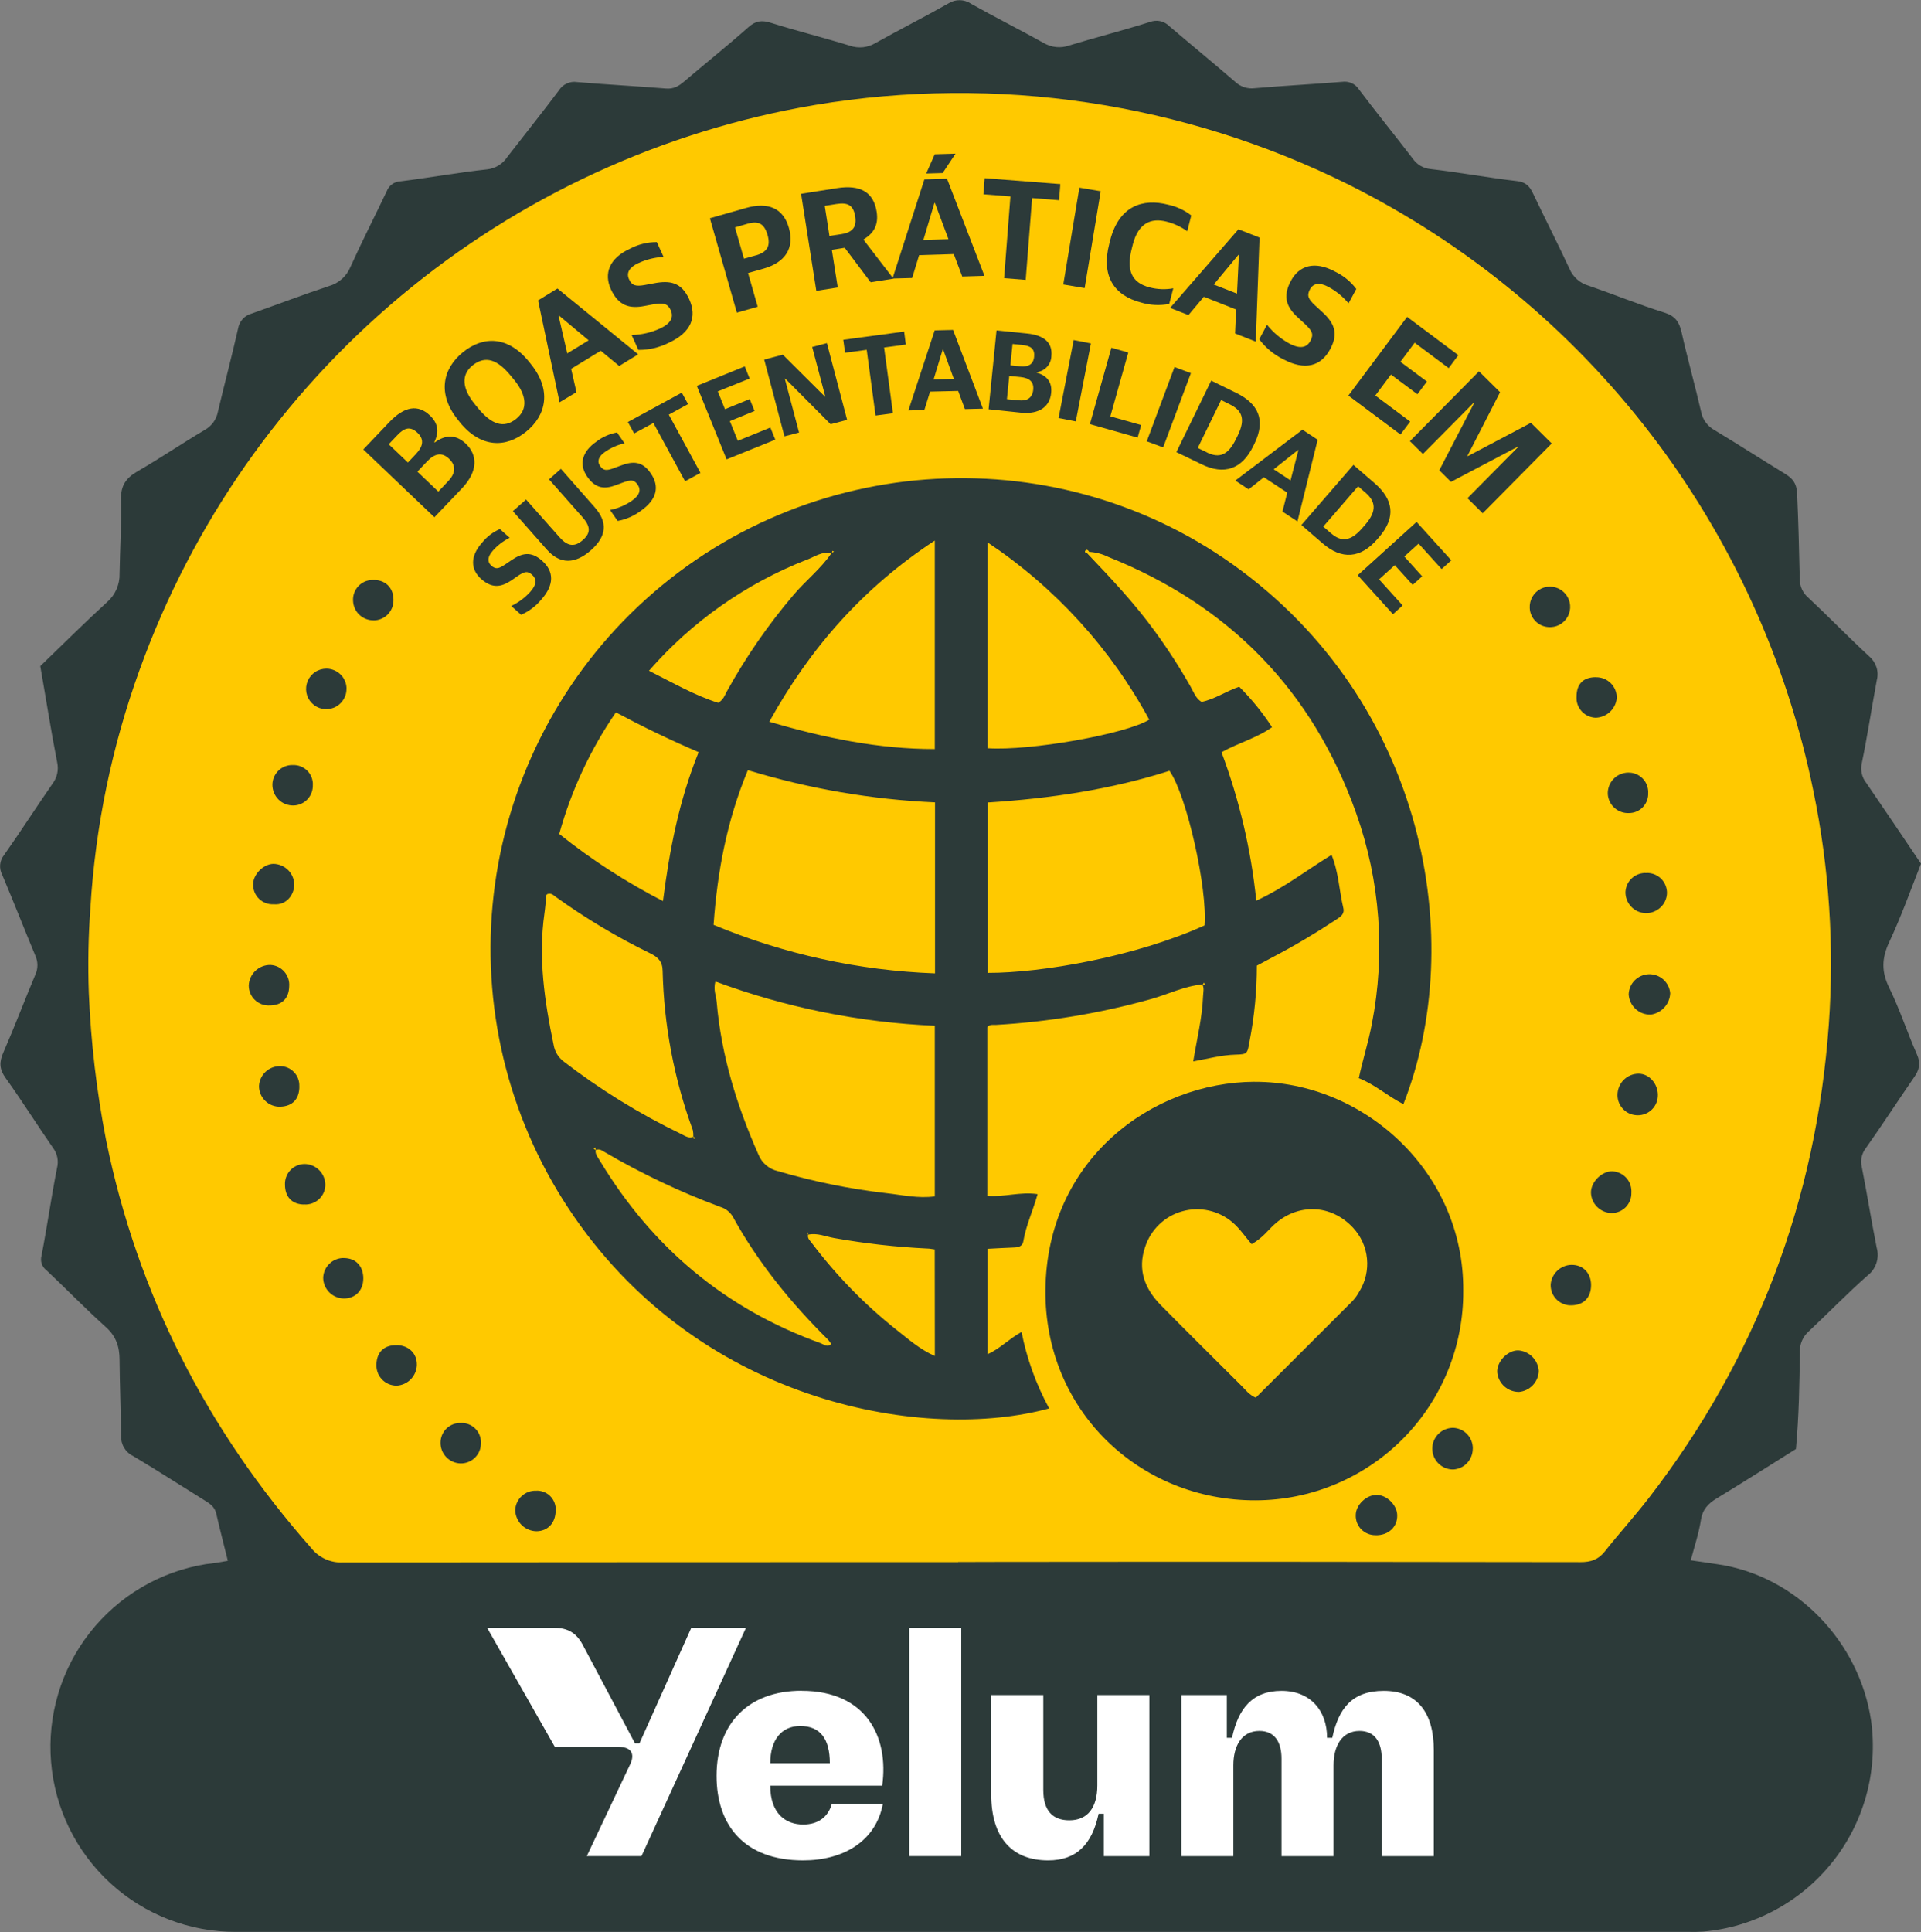 <?xml version="1.0" encoding="UTF-8"?>
<svg id="Layer_1" xmlns="http://www.w3.org/2000/svg" xmlns:xlink="http://www.w3.org/1999/xlink" viewBox="0 0 347 349.01">
  <rect x="0" y="0" width="347" height="349.01" fill="#808080" stroke="none"/>
  <defs>
    <clipPath id="clippath">
      <rect x="0" y=".01" width="347" height="349" fill="none"/>
    </clipPath>
    <clipPath id="clippath-1">
      <rect x="88" y="294.01" width="171" height="42" fill="none"/>
    </clipPath>
  </defs>
  <g clip-path="url(#clippath)">
    <g>
      <path d="M41.17,281.94c-.72-2.93-1.46-5.75-2.11-8.59-.26-1.11-1-1.68-1.87-2.22-4.39-2.72-8.73-5.53-13.17-8.17-.68-.33-1.24-.86-1.62-1.51-.38-.65-.56-1.4-.52-2.15-.04-4.56-.25-9.14-.28-13.69,0-2.35-.61-4.23-2.44-5.89-3.7-3.32-7.16-6.9-10.78-10.31-.39-.29-.69-.7-.84-1.16s-.17-.96-.04-1.43c1.02-5.27,1.76-10.59,2.8-15.84.16-.62.18-1.28.06-1.91-.12-.63-.39-1.23-.78-1.75-2.89-4.16-5.58-8.46-8.53-12.57-1.18-1.63-1.22-2.92-.43-4.69,2.02-4.63,3.81-9.37,5.76-14.01.25-.54.38-1.13.38-1.73s-.13-1.18-.38-1.73c-2.03-4.88-3.94-9.75-5.98-14.59-.3-.57-.43-1.21-.37-1.84.06-.64.31-1.24.71-1.74,2.98-4.22,5.78-8.58,8.72-12.83.42-.55.72-1.18.87-1.85.15-.67.15-1.37,0-2.05-1.13-5.75-2.03-11.58-3.05-17.38,4.05-3.91,8-7.84,12.11-11.61.72-.63,1.29-1.42,1.67-2.3.38-.88.57-1.83.54-2.79.07-4.47.37-8.93.26-13.41-.06-2.49.9-3.86,2.95-5.05,4.12-2.38,8.07-5.06,12.18-7.5.61-.34,1.14-.81,1.55-1.37.41-.57.69-1.22.82-1.9,1.18-5.02,2.52-10.01,3.65-15.04.11-.64.39-1.23.82-1.71.43-.48.99-.82,1.61-.99,4.67-1.65,9.29-3.42,14.01-4.98.86-.25,1.65-.68,2.32-1.28.67-.59,1.19-1.33,1.53-2.16,2.08-4.61,4.4-9.14,6.56-13.68.19-.51.53-.95.97-1.27.44-.32.96-.5,1.51-.52,5.23-.65,10.41-1.6,15.65-2.16.74-.08,1.45-.32,2.08-.71.63-.39,1.17-.91,1.57-1.53,3.11-4.02,6.28-7.97,9.32-12.03.34-.54.83-.97,1.42-1.24.58-.27,1.23-.36,1.87-.26,5.35.46,10.71.73,16.06,1.17,1.38.11,2.3-.44,3.26-1.26,3.86-3.29,7.83-6.46,11.61-9.81,1.33-1.19,2.44-1.32,4.08-.8,4.73,1.49,9.55,2.68,14.28,4.14.76.26,1.56.35,2.36.27.8-.09,1.56-.35,2.25-.76,4.34-2.43,8.78-4.67,13.09-7.11.63-.41,1.36-.63,2.11-.62.75,0,1.48.24,2.1.66,4.33,2.44,8.76,4.65,13.09,7.07.69.4,1.46.65,2.25.73.79.08,1.6-.02,2.35-.29,4.84-1.47,9.74-2.71,14.56-4.24.6-.23,1.26-.29,1.89-.15.63.14,1.2.46,1.65.92,3.94,3.36,7.95,6.64,11.86,10.02.47.45,1.04.78,1.65.99.62.2,1.27.27,1.92.18,5.24-.45,10.51-.73,15.76-1.15.59-.09,1.18,0,1.72.23.54.24,1,.63,1.32,1.13,3.17,4.21,6.51,8.31,9.71,12.49.36.53.84.98,1.39,1.31.56.33,1.18.53,1.82.59,5.23.61,10.41,1.57,15.65,2.18,1.58.19,2.25.92,2.86,2.19,2.17,4.57,4.49,9.07,6.61,13.66.31.73.79,1.39,1.38,1.91.6.53,1.3.91,2.07,1.13,4.59,1.58,9.09,3.42,13.71,4.87,1.93.61,2.67,1.69,3.08,3.54,1.09,4.84,2.44,9.62,3.55,14.44.14.69.43,1.34.86,1.9.42.56.96,1.03,1.58,1.36,4.26,2.57,8.42,5.25,12.66,7.84,1.36.83,2.12,1.67,2.22,3.53.24,5.17.36,10.36.48,15.5,0,.65.13,1.29.4,1.87.27.59.67,1.1,1.17,1.52,3.7,3.47,7.24,7.12,10.96,10.57.61.51,1.07,1.19,1.32,1.95.25.76.27,1.58.07,2.35-.93,4.98-1.68,9.99-2.7,14.94-.15.63-.16,1.29-.02,1.92.14.63.42,1.23.83,1.73,3.27,4.76,6.49,9.57,9.87,14.56-1.83,4.66-3.56,9.52-5.74,14.17-1.36,2.91-1.43,5.34,0,8.24,1.91,3.9,3.25,8.07,5.01,12.05.71,1.61.43,2.77-.52,4.13-2.95,4.27-5.74,8.59-8.72,12.8-.37.47-.62,1.02-.75,1.6-.13.58-.12,1.19.02,1.76.96,4.88,1.73,9.75,2.7,14.62.26.91.24,1.88-.06,2.78-.3.9-.86,1.69-1.62,2.26-3.65,3.22-7.04,6.73-10.59,10.06-.53.46-.94,1.03-1.22,1.67-.28.64-.41,1.34-.39,2.03-.07,5.77-.16,11.58-.71,17.55-4.68,2.93-9.45,5.97-14.28,8.9-1.57.95-2.59,2.01-2.89,3.95-.37,2.38-1.15,4.7-1.83,7.25l4.81.71c14.25,2.06,25.68,13.98,27.78,28.34.61,4.51.31,9.09-.9,13.47-1.21,4.38-3.29,8.48-6.13,12.03-2.83,3.55-6.36,6.5-10.37,8.65-4,2.15-8.4,3.47-12.93,3.86-.91.06-1.82.08-2.73.05H42.68c-8.41.04-16.53-3.09-22.73-8.78-6.2-5.69-10.03-13.5-10.72-21.89-.69-8.39,1.8-16.73,6.99-23.36,5.19-6.63,12.68-11.05,20.98-12.39,1.26-.12,2.54-.35,3.97-.6Z" fill="#2c3a39"/>
      <path d="M173.08,282.14c-37.05,0-74.1.02-111.15.05-1.09.06-2.17-.15-3.16-.6-.99-.45-1.86-1.12-2.54-1.98-18.82-21.33-31.38-45.8-37.07-73.73-1.7-8.75-2.74-17.61-3.11-26.51-.19-5.15-.09-10.32.29-15.46.89-14.66,3.88-29.12,8.88-42.93,9.48-26.31,25.77-49.62,47.22-67.55,21.45-17.93,47.28-29.83,74.83-34.48,32.8-5.47,66.49-.44,96.27,14.36,21.42,10.69,40.12,26.12,54.69,45.13,14.56,19.01,24.6,41.08,29.36,64.56,2.84,13.82,3.77,27.97,2.76,42.04-2.27,31.69-13.04,60.33-32.53,85.54-2.54,3.29-5.35,6.37-7.92,9.62-1.18,1.49-2.53,1.95-4.44,1.94-34.92-.06-69.84-.08-104.75-.04l-7.62.02Z" fill="#ffc900"/>
      <path d="M62.59,124.47c0,.72-.23,1.43-.64,2.02-.41.6-.98,1.06-1.65,1.33-.67.27-1.41.33-2.11.19-.71-.15-1.35-.5-1.86-1.02-.51-.52-.85-1.17-.98-1.88-.13-.71-.05-1.44.23-2.11.28-.67.76-1.23,1.36-1.63.6-.4,1.31-.6,2.04-.6.48,0,.95.1,1.4.29.44.19.84.46,1.18.8.34.34.6.75.78,1.19s.27.92.26,1.4Z" fill="#2c3a39"/>
      <path d="M266.04,261.62c0,.97-.35,1.9-1.01,2.61-.66.71-1.57,1.13-2.53,1.18-.49,0-.98-.09-1.44-.28s-.87-.46-1.22-.81c-.35-.35-.63-.76-.82-1.21-.19-.45-.29-.94-.3-1.44,0-.49.09-.98.28-1.44s.46-.87.81-1.23c.35-.35.76-.63,1.21-.82.46-.19.94-.29,1.44-.3.97.03,1.88.44,2.55,1.13.67.7,1.04,1.63,1.04,2.6Z" fill="#2c3a39"/>
      <path d="M292.18,197.8c0-.51.09-1.01.28-1.48.19-.47.47-.9.82-1.26.36-.36.78-.65,1.24-.84.47-.2.97-.3,1.47-.3,1.89,0,3.48,1.78,3.48,3.85,0,.48-.08.95-.26,1.4-.18.44-.44.85-.78,1.19-.34.34-.74.61-1.18.79-.44.18-.92.28-1.39.28-.48,0-.96-.09-1.4-.26-.45-.18-.85-.45-1.19-.78-.34-.34-.62-.74-.8-1.18-.19-.44-.29-.92-.29-1.4Z" fill="#2c3a39"/>
      <path d="M294.69,215.44c.01.48-.07.95-.25,1.4-.18.44-.44.85-.77,1.19-.34.34-.73.61-1.18.79-.44.18-.91.28-1.39.27-.97-.02-1.89-.41-2.58-1.09-.69-.68-1.1-1.6-1.13-2.57-.04-1.94,1.96-3.94,3.89-3.88.48.03.95.15,1.38.36.43.21.82.5,1.14.86.32.36.56.78.71,1.24.15.46.21.94.18,1.42Z" fill="#2c3a39"/>
      <path d="M274.34,251.4c-.96,0-1.89-.36-2.61-1.01-.72-.65-1.17-1.54-1.27-2.49-.15-1.9,1.83-4.02,3.78-4,.97.06,1.88.48,2.56,1.16s1.1,1.6,1.16,2.56c-.03.96-.42,1.88-1.09,2.58-.67.7-1.57,1.13-2.53,1.21Z" fill="#2c3a39"/>
      <path d="M67.52,112.04c-.96.02-1.9-.34-2.6-1-.7-.66-1.11-1.58-1.14-2.54-.03-.48.04-.95.2-1.4.16-.45.41-.86.73-1.21.32-.35.71-.63,1.15-.83.44-.2.91-.3,1.38-.31,2.3-.12,3.86,1.35,3.84,3.62,0,.48-.08.95-.25,1.4-.18.44-.44.85-.77,1.19-.33.34-.73.62-1.17.8-.44.19-.91.29-1.39.29Z" fill="#2c3a39"/>
      <path d="M301.7,179.36c-.03.96-.4,1.88-1.05,2.59-.64.71-1.52,1.17-2.47,1.3-1.01.03-2-.34-2.74-1.03-.74-.69-1.19-1.64-1.24-2.65.04-.95.43-1.86,1.11-2.53.68-.67,1.59-1.06,2.54-1.09.96-.02,1.88.31,2.6.95.71.63,1.16,1.52,1.25,2.47Z" fill="#2c3a39"/>
      <path d="M48.6,181.6c-.48,0-.95-.07-1.39-.25-.44-.18-.85-.44-1.19-.77-.34-.33-.61-.73-.8-1.17-.18-.44-.28-.91-.28-1.39.03-1.02.46-1.98,1.2-2.68.74-.7,1.72-1.08,2.74-1.06.48.03.94.15,1.37.36.43.21.81.51,1.12.87.31.36.55.78.7,1.23.15.45.21.93.17,1.41-.05,2.22-1.37,3.48-3.64,3.44Z" fill="#2c3a39"/>
      <path d="M280.11,113.26c-.48.02-.95-.05-1.4-.21-.45-.16-.86-.41-1.21-.73-.35-.32-.64-.71-.84-1.14s-.32-.9-.33-1.38c-.04-.73.14-1.44.51-2.07.37-.62.92-1.12,1.57-1.43.66-.31,1.39-.42,2.11-.31.72.11,1.39.43,1.92.92.54.49.91,1.13,1.09,1.83.17.71.13,1.44-.12,2.13-.25.68-.7,1.27-1.28,1.7-.59.43-1.29.67-2.01.69Z" fill="#2c3a39"/>
      <path d="M288.27,122.32c.5-.01,1,.08,1.46.26.46.19.88.46,1.24.82.35.35.63.77.82,1.24.18.46.28.96.26,1.46-.1.95-.54,1.84-1.25,2.49-.71.65-1.62,1.02-2.58,1.04-.47-.02-.94-.13-1.37-.33-.43-.2-.82-.48-1.14-.83-.32-.35-.57-.76-.73-1.21-.16-.45-.23-.92-.2-1.4,0-2.33,1.21-3.55,3.49-3.55Z" fill="#2c3a39"/>
      <path d="M49.4,163.32c-.48.02-.96-.05-1.4-.22-.45-.17-.86-.43-1.2-.76-.35-.33-.62-.73-.8-1.17-.19-.44-.28-.92-.27-1.4-.04-1.8,1.83-3.71,3.65-3.75,1.01.01,1.98.43,2.69,1.15.71.73,1.1,1.7,1.09,2.72-.06,1.55-1.24,3.65-3.75,3.43Z" fill="#2c3a39"/>
      <path d="M297.46,157.66c.48,0,.95.08,1.4.26.44.18.85.44,1.19.78.34.34.61.74.79,1.18.18.44.28.91.28,1.39-.01.49-.12.98-.32,1.43-.2.45-.49.85-.85,1.19-.36.34-.78.6-1.24.78-.46.18-.95.26-1.44.25-.49-.01-.98-.12-1.43-.32-.45-.2-.85-.49-1.19-.85-.34-.36-.6-.78-.78-1.24-.18-.46-.26-.95-.25-1.44.03-.47.15-.94.35-1.37.21-.43.5-.81.86-1.13.36-.32.77-.56,1.22-.71.45-.15.93-.22,1.4-.18Z" fill="#2c3a39"/>
      <path d="M71.71,242.95c2.16.06,3.65,1.54,3.59,3.6-.03.97-.43,1.88-1.1,2.57-.68.69-1.59,1.1-2.55,1.15-.5,0-1-.1-1.46-.3-.46-.2-.88-.49-1.22-.86-.34-.37-.61-.8-.77-1.28s-.23-.98-.2-1.48c.1-2.21,1.44-3.45,3.72-3.39Z" fill="#2c3a39"/>
      <path d="M54.99,217.55c-2.22,0-3.51-1.35-3.51-3.61-.02-.48.06-.95.23-1.4.17-.45.42-.85.75-1.2.33-.35.72-.62,1.16-.81.44-.19.91-.29,1.38-.3.5,0,1,.11,1.46.3.46.2.88.48,1.23.84s.63.79.81,1.25c.19.47.28.97.27,1.47-.02.48-.13.95-.33,1.38-.2.43-.49.82-.84,1.14-.35.32-.77.57-1.22.73-.45.16-.93.23-1.4.2Z" fill="#2c3a39"/>
      <path d="M297.72,143.13c.03.48-.03.95-.19,1.4-.16.45-.41.86-.73,1.21-.32.35-.72.63-1.15.82-.44.19-.91.29-1.38.29-.96.05-1.89-.28-2.61-.91-.72-.63-1.16-1.53-1.23-2.48-.03-.5.05-1,.22-1.47.17-.47.43-.9.78-1.27.34-.36.75-.66,1.21-.86.46-.2.95-.31,1.45-.32.48-.01.95.07,1.39.24.45.18.85.44,1.19.77.34.33.61.73.79,1.18.18.44.27.91.27,1.39Z" fill="#2c3a39"/>
      <path d="M54.08,196.22c0,2.26-1.22,3.59-3.45,3.66-.5.02-1-.07-1.47-.25-.47-.18-.89-.45-1.25-.81-.36-.35-.64-.77-.84-1.23-.19-.46-.29-.96-.28-1.46.05-.96.47-1.87,1.17-2.54.7-.66,1.63-1.03,2.6-1.03.48,0,.95.09,1.38.27.44.18.83.46,1.16.8.33.34.59.75.75,1.19.17.44.24.92.22,1.39Z" fill="#2c3a39"/>
      <path d="M56.51,141.72c.02.47-.05.95-.21,1.4-.16.45-.41.86-.73,1.21s-.71.63-1.14.83c-.43.2-.9.31-1.37.32-.5.02-1-.07-1.47-.25-.47-.18-.9-.45-1.25-.8-.36-.35-.64-.77-.84-1.23-.19-.46-.29-.96-.29-1.46,0-.47.1-.95.28-1.38.19-.44.46-.83.8-1.17.34-.33.74-.59,1.19-.77.44-.17.92-.26,1.39-.24.48-.02.95.05,1.4.22.45.17.85.43,1.2.76.34.33.61.73.79,1.18.18.44.27.92.26,1.39Z" fill="#2c3a39"/>
      <path d="M248.48,277.27c-.48.01-.95-.08-1.39-.26-.44-.18-.84-.45-1.18-.78-.33-.34-.6-.74-.77-1.18s-.26-.92-.24-1.39c0-1.83,1.89-3.66,3.76-3.66s3.7,1.86,3.73,3.66c.06,2.13-1.61,3.67-3.9,3.62Z" fill="#2c3a39"/>
      <path d="M100.37,272.83c0,2.2-1.39,3.71-3.45,3.73-1.01-.01-1.98-.42-2.69-1.13-.72-.71-1.13-1.67-1.16-2.68.04-.96.45-1.87,1.16-2.53.7-.66,1.64-1.01,2.6-.98.48-.03.95.05,1.4.22.44.17.85.44,1.18.77.33.34.59.74.76,1.19.17.45.24.92.21,1.4Z" fill="#2c3a39"/>
      <path d="M62.12,227.22c2.15,0,3.52,1.47,3.51,3.69-.01,2.22-1.49,3.66-3.6,3.61-.97-.03-1.89-.44-2.57-1.13-.68-.69-1.07-1.62-1.08-2.6.03-.97.44-1.89,1.14-2.56.7-.67,1.64-1.04,2.6-1.02Z" fill="#2c3a39"/>
      <path d="M287.41,232.1c0,2.22-1.29,3.59-3.48,3.66-.5.03-1-.05-1.47-.23-.47-.18-.9-.45-1.26-.8-.36-.35-.64-.77-.83-1.24-.19-.47-.27-.97-.26-1.47.07-.96.5-1.86,1.2-2.52.7-.66,1.62-1.04,2.58-1.05,2.07-.01,3.51,1.48,3.52,3.64Z" fill="#2c3a39"/>
      <path d="M83.3,257c.48-.01.96.08,1.4.26.44.18.85.45,1.18.79.34.34.6.75.77,1.2.17.45.25.93.23,1.4,0,.48-.09.97-.27,1.41-.18.45-.46.86-.8,1.2-.34.34-.75.61-1.2.79-.45.18-.93.27-1.42.26-.97-.03-1.9-.43-2.57-1.13-.68-.7-1.05-1.64-1.04-2.61,0-.48.09-.96.28-1.4s.46-.85.81-1.18c.35-.33.76-.59,1.21-.76.45-.17.93-.24,1.41-.22Z" fill="#2c3a39"/>
      <path d="M257.89,314.67c-.38-2.11-.15-3.96-.16-5.92,1.95-.35,3.71-.55,4.87,1.01.38.54.58,1.19.58,1.86s-.2,1.31-.58,1.86c-1.16,1.71-2.93,1.21-4.71,1.2Z" fill="#2c3a39"/>
      <path d="M222.72,101.97c-32.75-23.39-78.99-20.57-108.89,8.94-14.2,14.06-23,32.67-24.85,52.57-1.85,19.9,3.36,39.82,14.72,56.26,23.62,34.23,63.95,40.63,85.82,34.64-2.35-4.32-4.04-8.98-4.99-13.81-2.33,1.29-3.93,3.05-6.14,4.02v-19.04c1.71-.08,3.3-.19,4.87-.24.79-.03,1.46-.27,1.59-1.1.48-2.89,1.75-5.55,2.58-8.53-3.11-.48-6.09.57-9.09.3v-30.47c.51-.56,1.05-.37,1.53-.4,9.5-.54,18.91-2.11,28.07-4.67,3.09-.87,6.01-2.35,9.26-2.64.35.68.15,1.4.12,2.1-.15,3.92-1.11,7.73-1.78,11.8,2.7-.49,5.12-1.15,7.64-1.22,2.19-.06,2.14-.16,2.55-2.5.87-4.47,1.3-9.02,1.3-13.57l2.81-1.5c3.95-2.07,7.78-4.34,11.5-6.8.76-.51,1.59-.96,1.31-2.13-.74-3.1-.82-6.36-2.12-9.58-4.53,2.78-8.59,5.98-13.6,8.27-.94-9.17-3.05-18.18-6.28-26.81,3.14-1.72,6.38-2.56,9.13-4.52-1.72-2.64-3.71-5.09-5.94-7.31-2.44.85-4.44,2.28-6.8,2.74-1.07-.66-1.41-1.77-1.96-2.73-1.98-3.49-4.15-6.86-6.52-10.09-3.65-5.02-7.88-9.51-12.14-13.98-.07-.28,0-.39.31-.3,1.22.07,2.41.39,3.5.93,21.83,8.74,36.88,24.12,44.76,46.31,4.33,12.19,5.3,25.32,2.82,38.02-.61,3.26-1.63,6.41-2.36,9.8,2.96,1.16,5.27,3.3,8.06,4.69,11.57-29.41,4.1-72.56-30.8-97.46ZM168.86,97.63v37.66c-10.13,0-19.84-1.98-29.89-4.94,7.44-13.45,17.03-24.26,29.89-32.72ZM145.72,101.11c1.44-.56,2.8-1.57,4.49-1.22l.03-.04.05.05h-.09c-1.92,2.83-4.65,4.94-6.85,7.54-4.59,5.39-8.62,11.23-12.04,17.42-.38.69-.61,1.51-1.58,2.08-4.26-1.35-8.25-3.66-12.5-5.79,7.73-8.87,17.49-15.74,28.45-20.04h.02ZM111.27,128.67c4.87,2.6,9.65,4.92,14.93,7.18-3.55,8.79-5.26,17.67-6.44,26.9-6.64-3.41-12.91-7.47-18.74-12.13,2.17-7.83,5.62-15.24,10.22-21.94h.02ZM101.84,191.73c-.97-.73-1.63-1.8-1.83-3-1.64-7.85-2.8-15.74-1.66-23.76.16-1.1.23-2.21.35-3.31,0-.07.13-.12.21-.19.7-.24,1.14.28,1.61.61,5.35,3.84,11.01,7.22,16.93,10.1,1.42.7,2.22,1.47,2.25,3.16.23,9.82,2.07,19.55,5.45,28.77.08.39.11.78.09,1.17h.04l-.04.04c-.85.34-1.51-.18-2.22-.52-7.49-3.61-14.59-7.99-21.18-13.07ZM148.24,242.6c-17.24-6.21-30.45-17.31-39.87-32.95-.35-.61-.87-1.15-.78-1.93h.03c.66-.32,1.14.09,1.66.39,6.63,3.88,13.59,7.18,20.8,9.86.97.28,1.79.92,2.3,1.79,4.57,8.32,10.52,15.59,17.24,22.25.19.23.37.48.53.74-.73.66-1.31.07-1.91-.14ZM129.24,177.27c12.71,4.71,26.08,7.41,39.62,7.99v30.82c-3,.41-5.9-.26-8.76-.58-6.62-.76-13.17-2.09-19.57-3.98-.78-.17-1.5-.53-2.11-1.04-.61-.51-1.09-1.16-1.39-1.9-3.92-8.83-6.74-17.96-7.57-27.63-.09-1.11-.64-2.16-.23-3.69ZM168.87,244.91c-2.68-1.16-4.79-3.05-6.96-4.75-5.72-4.54-10.83-9.78-15.23-15.61-.34-.46-.86-.86-.71-1.54h-.04l.05-.05s0,.03,0,.04c1.64-.37,3.15.34,4.71.61,5.57.99,11.19,1.62,16.83,1.89.39,0,.78.09,1.33.16l.02,19.26ZM168.9,175.8c-13.75-.5-27.3-3.47-40-8.76.69-9.75,2.44-18.89,6.19-27.94,10.98,3.35,22.34,5.31,33.81,5.82v30.88ZM211.27,139.24c3.12,4.46,6.86,21.25,6.32,27.9-12.51,5.68-29.49,8.59-39.14,8.57v-30.77c11.19-.71,22.22-2.33,32.83-5.73v.04ZM207.58,129.99c-4.31,2.63-21.6,5.66-29.18,5.15v-37.17c12.18,8.13,22.2,19.11,29.18,31.98v.04Z" fill="#2c3a39"/>
      <path d="M196.43,99.95c-.24-.09-.61-.19-.37-.51.24-.32.51-.06.68.21l-.31.3Z" fill="#ffc900"/>
      <path d="M217.23,177.85l.26-.38c.24.33.14.45-.24.4l-.02-.02Z" fill="#ffc900"/>
      <path d="M107.59,207.72l-.38-.28.32-.18.1.43-.03.03Z" fill="#ffc900"/>
      <path d="M150.27,99.88l.09-.41.3.16-.44.21.06.05Z" fill="#ffc900"/>
      <path d="M146,222.93l-.4-.23c.4-.27.37,0,.35.27l.05-.05Z" fill="#ffc900"/>
      <path d="M125.25,205.29l.39.27c-.4.22-.44.03-.35-.31l-.04.04Z" fill="#ffc900"/>
      <path d="M226.68,195.38c-18.63.06-37.61,14.11-37.83,37.59-.21,21.85,17.05,38.08,37.97,38.01,4.95-.01,9.85-1,14.41-2.91,4.57-1.91,8.71-4.7,12.2-8.22s6.24-7.69,8.11-12.27c1.87-4.59,2.81-9.49,2.78-14.45.17-21.49-18.03-37.81-37.64-37.74ZM245.56,233.24c-.33.62-.74,1.2-1.22,1.72-5.79,5.81-11.61,11.58-17.5,17.48-1.26-.55-1.83-1.41-2.55-2.11-4.87-4.87-9.79-9.71-14.62-14.62-2.87-2.93-4.23-6.38-2.81-10.51.5-1.54,1.38-2.94,2.55-4.06,1.17-1.12,2.6-1.94,4.17-2.37,1.56-.44,3.21-.48,4.79-.13,1.58.35,3.06,1.09,4.29,2.15,1.29,1.11,2.27,2.57,3.43,3.92,1.91-1.07,2.86-2.4,4.01-3.47,4.3-3.98,10.35-3.77,14.32.51,1.42,1.53,2.31,3.48,2.51,5.56.21,2.08-.28,4.17-1.37,5.94Z" fill="#2c3a39"/>
      <path d="M270.74,83.28c.32-.46.82-.69,1.15-.22.18.25-.41.5-.71.69l-.44-.48Z" fill="#ffc900"/>
      <path d="M65.61,81.2l4.7-4.94c2.78-2.93,5.24-3.24,7.35-1.22,1.39,1.32,1.77,2.89.79,4.81l.08.07c1.83-1.35,3.74-1.56,5.62.22,2.09,2,2.29,4.91-.72,8.08l-4.96,5.2-12.84-12.24ZM75.17,81.96c1.16-1.22,1.58-2.52.27-3.77-1.32-1.26-2.39-.94-3.65.4l-1.57,1.65,3.47,3.3,1.49-1.58ZM80.99,86.87c1.32-1.4,1.44-2.77.12-4.02-1.32-1.25-2.61-.93-3.98.51l-1.73,1.83,3.78,3.6,1.81-1.92Z" fill="#2c3a39"/>
      <path d="M83.06,76.25l-.35-.44c-3.75-4.64-2.76-9.21.91-12.19,3.68-2.98,8.17-2.96,11.95,1.72l.35.44c3.76,4.66,2.78,9.23-.88,12.19-3.66,2.96-8.19,2.97-11.99-1.72ZM92.93,68.67l-.57-.69c-2.44-3.01-4.62-3.86-6.99-1.99-2.13,1.72-1.86,4.2.35,6.95l.55.68c2.47,3.05,4.72,3.85,6.99,2.02,2.15-1.74,1.87-4.24-.33-6.97Z" fill="#2c3a39"/>
      <path d="M97.21,54.25l3.49-2.14,14.58,11.89-3.43,2.1-3.33-2.75-5.35,3.27.96,4.21-3.05,1.83-3.88-18.4ZM102.47,63.83l3.86-2.36-5.35-4.47-.08.05,1.57,6.78Z" fill="#2c3a39"/>
      <path d="M115.32,63.21l-1.22-2.7c1.77-.04,3.51-.44,5.12-1.17,2.02-.93,2.51-2.08,1.93-3.34-.54-1.16-1.27-1.36-3.15-1.03l-1.55.29c-2.66.52-4.68.04-6.09-2.99-1.3-2.83-.35-5.61,3.46-7.36,1.49-.78,3.15-1.19,4.83-1.18l1.22,2.67c-1.59.08-3.15.47-4.59,1.14-1.58.73-2.19,1.74-1.65,2.9.53,1.16,1.22,1.33,2.92,1.02l1.56-.29c2.95-.57,4.98-.18,6.38,2.86,1.47,3.21.37,6-3.65,7.87-1.71.86-3.59,1.31-5.5,1.3Z" fill="#2c3a39"/>
      <path d="M128.23,39.42l6.42-1.83c4.23-1.22,6.87.11,7.85,3.55,1.06,3.69-.68,6.26-4.54,7.37l-2.83.8,1.74,6.09-3.76,1.07-4.88-17.07ZM136.58,46.12c2.07-.61,2.62-1.74,2.08-3.66-.61-2.11-1.65-2.61-3.62-2.05l-2.27.66,1.62,5.65,2.19-.61Z" fill="#2c3a39"/>
      <path d="M144.72,35l6.47-1.02c4.19-.66,6.61.69,7.17,4.27.38,2.44-.58,3.9-2.35,4.98v.1l5.38,7-4.12.65-4.68-6.23-2.33.37,1.07,6.8-3.87.61-2.75-17.52ZM152.03,42.28c2.07-.33,2.76-1.37,2.44-3.27-.33-1.9-1.27-2.49-3.34-2.17l-2.15.34.85,5.44,2.21-.34Z" fill="#2c3a39"/>
      <path d="M166.98,32.4l4.09-.12,6.76,17.54-4.01.12-1.53-4.05-6.26.19-1.26,4.13-3.55.1,5.76-17.91ZM166.8,43.34l4.53-.14-2.44-6.53h-.1l-1.99,6.67ZM168.85,27.86l3.76-.11-2.33,3.5-2.97.09,1.54-3.48Z" fill="#2c3a39"/>
      <path d="M182.51,35.47l-4.87-.38.23-2.91,13.67,1.07-.23,2.91-4.87-.39-1.16,14.78-3.9-.31,1.14-14.77Z" fill="#2c3a39"/>
      <path d="M194.97,33.89l3.86.65-2.9,17.49-3.86-.65,2.91-17.49Z" fill="#2c3a39"/>
      <path d="M200.37,44.03l.16-.61c1.6-6.25,5.9-7.63,10.48-6.45,1.52.32,2.95.99,4.18,1.94l-.73,2.85c-1.13-.8-2.39-1.39-3.73-1.73-2.87-.74-5.1.32-6.09,4.07l-.21.84c-.94,3.66-.2,6.09,3.25,6.97,1.39.36,2.85.42,4.26.16l-.73,2.82c-1.68.33-3.42.25-5.06-.24-4.93-1.27-7.28-4.81-5.77-10.63Z" fill="#2c3a39"/>
      <path d="M223.71,41.41l3.81,1.5-.68,18.79-3.74-1.47.19-4.33-5.83-2.3-2.78,3.31-3.31-1.3,12.34-14.2ZM219.25,51.39l4.2,1.64.34-6.96-.09-.04-4.45,5.36Z" fill="#2c3a39"/>
      <path d="M227.47,61.27l1.4-2.61c1.1,1.38,2.47,2.53,4.02,3.38,1.96,1.05,3.17.75,3.82-.47.65-1.22.32-1.83-1.07-3.13l-1.17-1.07c-2.01-1.83-2.86-3.72-1.28-6.65,1.48-2.75,4.26-3.66,7.96-1.67,1.52.73,2.84,1.8,3.85,3.14l-1.4,2.6c-1.01-1.22-2.26-2.23-3.65-2.98-1.53-.82-2.7-.7-3.31.43s-.34,1.77.94,2.95l1.15,1.05c2.23,2.01,3.14,3.88,1.56,6.82-1.68,3.11-4.57,3.91-8.49,1.83-1.71-.85-3.2-2.09-4.34-3.62Z" fill="#2c3a39"/>
      <path d="M254.17,57.23l9.26,6.92-1.74,2.34-6.15-4.59-2.57,3.45,4.78,3.56-1.71,2.3-4.78-3.56-2.83,3.79,6.3,4.7-1.75,2.34-9.41-7.03,10.61-14.22Z" fill="#2c3a39"/>
      <path d="M267.17,67.08l3.8,3.76-5.88,11.47.07.07,11.38-6.01,3.76,3.73-12.47,12.6-2.75-2.72,9.18-9.27-.05-.05-12.11,6.37-2.11-2.09,6.29-12.14-.07-.07-9.18,9.27-2.35-2.32,12.47-12.6Z" fill="#2c3a39"/>
      <path d="M94.14,111.04l-1.79-1.6c1.3-.61,2.46-1.47,3.42-2.53,1.22-1.34,1.18-2.35.35-3.1-.83-.74-1.38-.61-2.66.26l-1.06.74c-1.83,1.22-3.46,1.54-5.48-.24-1.88-1.68-2.08-4.05.18-6.58.85-1.06,1.95-1.89,3.2-2.44l1.77,1.58c-1.16.57-2.19,1.36-3.05,2.33-.93,1.05-1.05,2-.28,2.69.77.69,1.32.61,2.49-.19l1.06-.72c2-1.38,3.65-1.75,5.66.06,2.13,1.9,2.21,4.33-.19,7.01-.98,1.18-2.22,2.11-3.62,2.72Z" fill="#2c3a39"/>
      <path d="M98.79,99.27l-6.14-6.95,2.38-2.1,6.07,6.84c1.52,1.72,2.78,1.71,4.18.48,1.4-1.23,1.48-2.39-.07-4.14l-6.03-6.82,2.14-1.9,6.09,6.92c2.4,2.72,2.2,5.24-.67,7.78-2.87,2.54-5.59,2.56-7.95-.11Z" fill="#2c3a39"/>
      <path d="M111.56,94.08l-1.36-1.97c1.4-.28,2.73-.84,3.91-1.65,1.48-1.02,1.71-2.01,1.07-2.93-.63-.92-1.22-.9-2.65-.38l-1.22.45c-2.05.79-3.72.69-5.25-1.53-1.44-2.07-1.07-4.42,1.72-6.34,1.08-.83,2.34-1.38,3.68-1.62l1.35,1.96c-1.26.28-2.45.81-3.51,1.54-1.16.8-1.5,1.69-.91,2.54.59.85,1.15.9,2.47.41l1.22-.45c2.27-.87,3.95-.84,5.48,1.39,1.62,2.35,1.13,4.73-1.83,6.78-1.23.92-2.67,1.54-4.18,1.81Z" fill="#2c3a39"/>
      <path d="M118.02,76.4l-3.47,1.89-1.13-2.07,9.74-5.3,1.13,2.07-3.48,1.9,5.72,10.52-2.78,1.51-5.72-10.52Z" fill="#2c3a39"/>
      <path d="M125.86,69.7l8.67-3.52.88,2.19-5.75,2.32,1.3,3.22,4.47-1.83.87,2.15-4.46,1.83,1.44,3.55,5.88-2.39.89,2.19-8.8,3.56-5.38-13.28Z" fill="#2c3a39"/>
      <path d="M138.05,64.95l3.36-.89,7.62,7.59h.06l-2.38-8.98,2.66-.7,3.65,13.86-2.98.79-8.19-8.23h-.08l2.57,9.73-2.64.69-3.65-13.86Z" fill="#2c3a39"/>
      <path d="M156.57,63.18l-3.92.53-.32-2.34,10.99-1.48.31,2.34-3.93.53,1.6,11.88-3.14.42-1.6-11.88Z" fill="#2c3a39"/>
      <path d="M168.85,59.67l3.31-.08,5.39,14.22-3.25.08-1.22-3.28-5.07.12-1.04,3.34-2.88.07,4.75-14.46ZM168.65,68.52l3.65-.09-1.93-5.3h-.08l-1.64,5.39Z" fill="#2c3a39"/>
      <path d="M180.01,59.68l5.48.55c3.25.33,4.66,1.74,4.43,4.09-.02.72-.3,1.42-.8,1.95-.49.53-1.16.87-1.88.94v.09c1.76.49,2.86,1.61,2.64,3.7-.24,2.32-1.99,3.89-5.51,3.53l-5.79-.61,1.43-14.24ZM184.02,72.31c1.54.16,2.47-.46,2.62-1.91.15-1.46-.7-2.13-2.31-2.3l-2.02-.2-.42,4.2,2.12.21ZM184.26,66.16c1.36.13,2.39-.24,2.54-1.7.15-1.46-.61-1.99-2.07-2.14l-1.83-.19-.39,3.85,1.74.18Z" fill="#2c3a39"/>
      <path d="M193.95,61.42l3.11.61-2.73,14.08-3.11-.61,2.73-14.08Z" fill="#2c3a39"/>
      <path d="M200.77,62.81l3.04.86-3.24,11.53,5.57,1.57-.64,2.27-8.62-2.44,3.88-13.8Z" fill="#2c3a39"/>
      <path d="M212.15,66.29l2.97,1.11-5.01,13.41-2.96-1.1,5.01-13.41Z" fill="#2c3a39"/>
      <path d="M218.79,68.75l4.51,2.21c3.98,1.94,5.4,4.87,3.3,9.18l-.2.41c-2.06,4.22-5.27,5.3-9.37,3.3l-4.53-2.19,6.29-12.91ZM218.03,81.73c2.23,1.08,3.81.5,5.24-2.44l.32-.65c1.49-3.05.69-4.57-1.49-5.63l-1.52-.75-4.22,8.65,1.68.81Z" fill="#2c3a39"/>
      <path d="M235.26,77.6l2.76,1.83-3.65,14.75-2.71-1.78.87-3.42-4.23-2.78-2.75,2.18-2.41-1.58,12.12-9.18ZM230.07,84.76l3.05,2.01,1.42-5.45-.07-.04-4.4,3.49Z" fill="#2c3a39"/>
      <path d="M244.48,83.97l3.81,3.29c3.35,2.9,3.96,6.09.83,9.75l-.3.34c-3.05,3.55-6.46,3.77-9.9.79l-3.84-3.32,9.4-10.85ZM240.45,96.33c1.88,1.63,3.56,1.46,5.69-1.02l.47-.54c2.22-2.57,1.83-4.27,0-5.83l-1.29-1.11-6.29,7.28,1.41,1.22Z" fill="#2c3a39"/>
      <path d="M255.89,94.27l6.27,6.93-1.75,1.58-4.16-4.6-2.58,2.33,3.23,3.58-1.72,1.55-3.23-3.57-2.84,2.57,4.26,4.71-1.75,1.58-6.36-7.04,10.62-9.62Z" fill="#2c3a39"/>
      <g clip-path="url(#clippath-1)">
        <path d="M111.69,315.51h-11.46l-12.23-21.5h12.17c2.41,0,3.94.94,5.06,3l9.47,17.85h.82l9.35-20.85h9.88l-18.87,41.23h-9.88l7.82-16.55c.88-1.83.35-3.18-2.12-3.18ZM144.78,305.38c11.76,0,15.81,8.42,14.58,17.14h-20.22c0,5.07,2.82,7.01,5.94,7.01,2.76,0,4.53-1.41,5.17-3.71h9.23c-1.29,6.77-7.17,10.19-14.4,10.19-10.7,0-15.64-6.42-15.64-15.26,0-9.54,5.82-15.38,15.34-15.38M149.9,318.46c0-4.36-1.71-6.72-5.35-6.72-3.35,0-5.41,2.47-5.41,6.72h10.76ZM164.24,294.01h9.4v41.23h-9.4v-41.23ZM179.06,306.15h9.4v17.14c0,3.77,1.71,5.48,4.7,5.48,3.41,0,5.06-2.41,5.06-6.3v-16.32h9.4v29.1h-8.23v-7.66h-.94c-1.18,5.54-4,8.42-9.11,8.42-6.58,0-10.29-4.12-10.29-11.96v-17.91h0ZM213.38,306.15h8.23v7.72h.94c1.12-5.3,3.7-8.48,8.94-8.48s8.23,3.59,8.23,8.48h.94c1.12-5.24,3.53-8.48,9.29-8.48,6.11,0,9.05,4.01,9.05,10.72v19.14h-9.41v-17.61c0-3-1.24-5.01-4-5.01-3.23,0-4.7,2.77-4.7,6.19v16.43h-9.4v-17.61c0-3-1.23-5.01-4-5.01-3.23,0-4.7,2.77-4.7,6.19v16.43h-9.4v-29.1h0Z" fill="#fff"/>
      </g>
    </g>
  </g>
</svg>